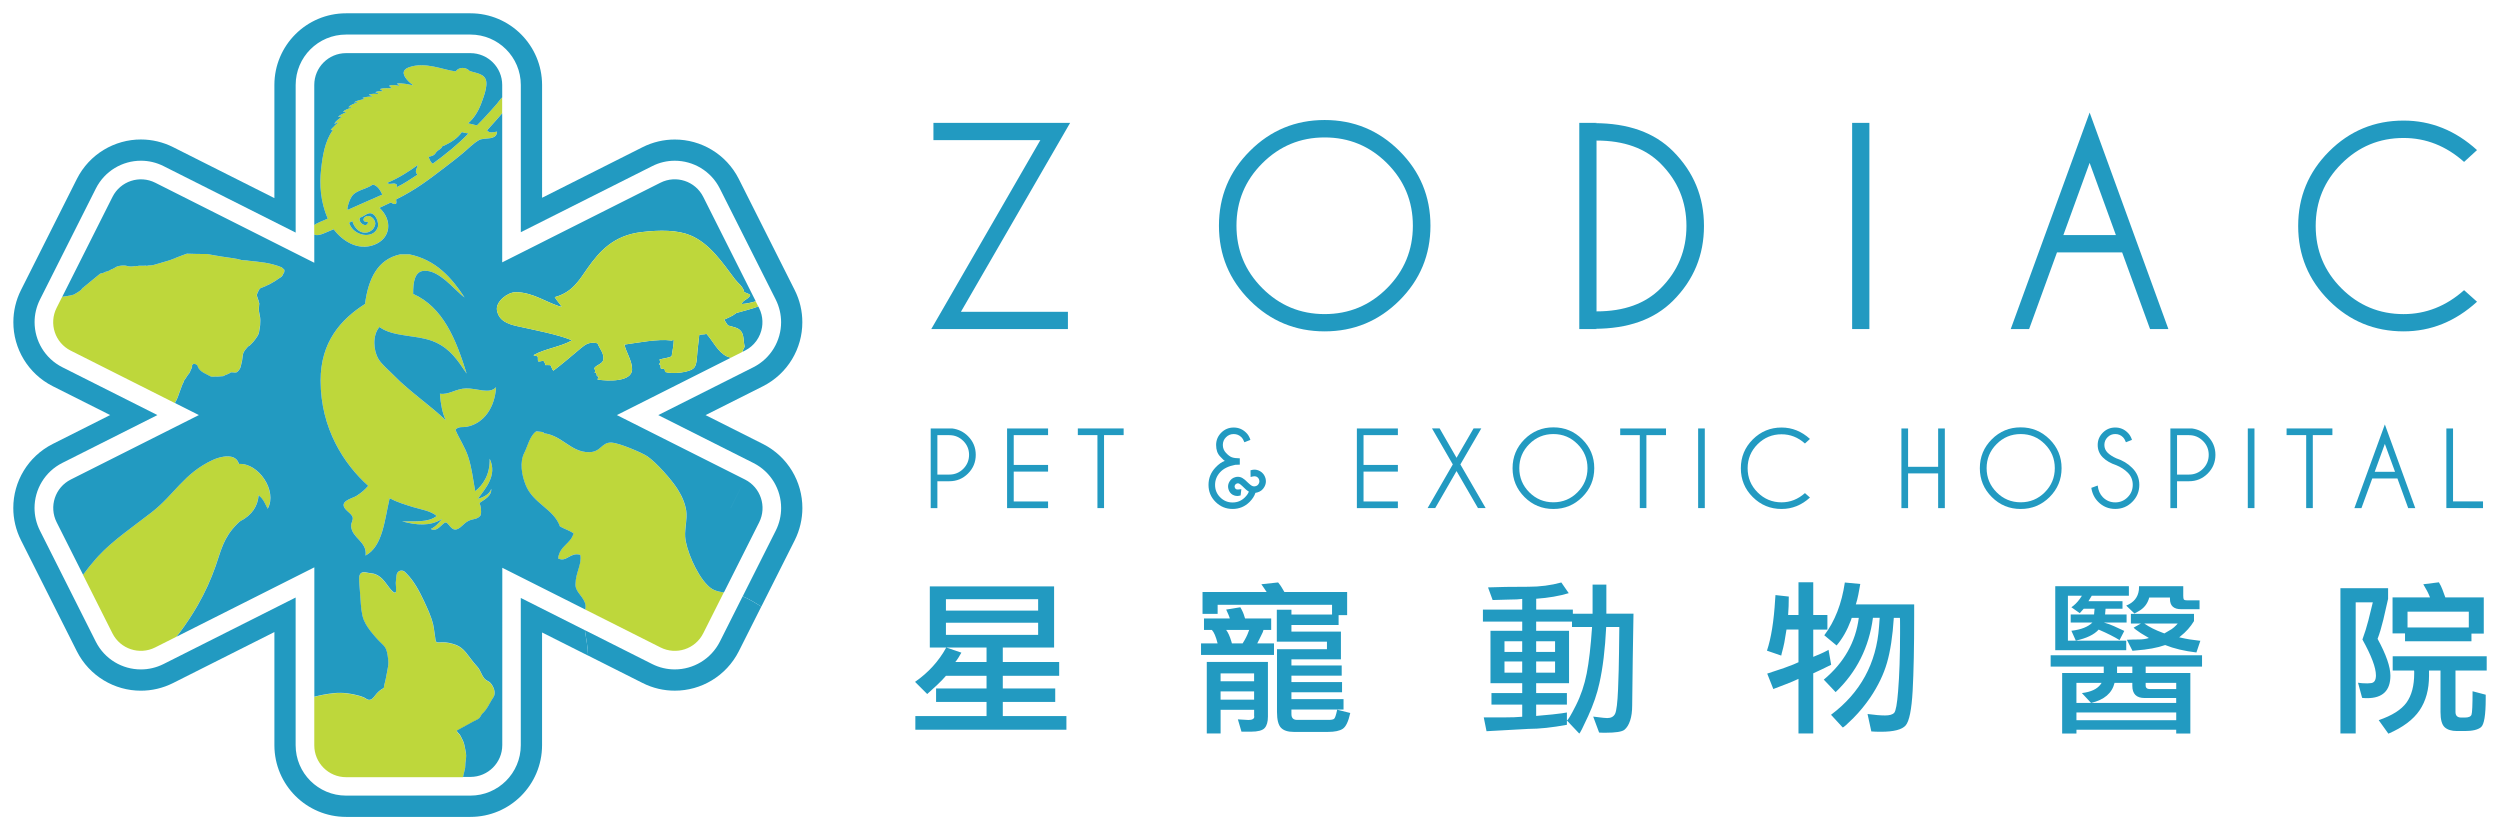 <?xml version="1.0" encoding="utf-8"?>
<!-- Generator: Adobe Illustrator 16.0.0, SVG Export Plug-In . SVG Version: 6.00 Build 0)  -->
<!DOCTYPE svg PUBLIC "-//W3C//DTD SVG 1.1//EN" "http://www.w3.org/Graphics/SVG/1.1/DTD/svg11.dtd">
<svg version="1.1" id="Layer_1" xmlns="http://www.w3.org/2000/svg" xmlns:xlink="http://www.w3.org/1999/xlink" x="0px" y="0px"
	 width="188px" height="63px" viewBox="0 0 188 63" enable-background="new 0 0 188 63" xml:space="preserve">
<g>
	<g>
		<g>
			<path fill="#229AC1" d="M78.233,10.54h-8.039v-1.3h10.279l-8.212,14.208h8.047v1.298H70.031L78.233,10.54z"/>
			<path fill="#229AC1" d="M105.238,11.353c1.554,1.551,2.332,3.425,2.332,5.62c0,2.195-0.778,4.069-2.332,5.621
				c-1.557,1.55-3.432,2.325-5.627,2.325c-2.194,0-4.068-0.775-5.618-2.325c-1.553-1.551-2.328-3.426-2.328-5.621
				c0-2.195,0.775-4.069,2.328-5.62c1.55-1.551,3.424-2.328,5.618-2.328C101.807,9.025,103.682,9.802,105.238,11.353z
				 M99.611,10.335c-1.825,0-3.387,0.647-4.684,1.943c-1.296,1.294-1.944,2.86-1.944,4.694s0.648,3.4,1.944,4.7
				c1.297,1.299,2.857,1.948,4.684,1.948c1.834,0,3.398-0.649,4.695-1.948c1.295-1.3,1.942-2.866,1.942-4.7s-0.647-3.4-1.942-4.694
				C103.01,10.982,101.445,10.335,99.611,10.335z"/>
			<path fill="#229AC1" d="M120.059,9.261h-0.162c2.541,0,4.517,0.705,5.922,2.117c1.547,1.554,2.32,3.425,2.32,5.614
				c0,2.196-0.773,4.066-2.32,5.615c-1.405,1.412-3.381,2.118-5.922,2.118h0.162v0.019h-1.297V9.24h1.297V9.261z M120.059,10.57
				v12.846c2.068,0,3.676-0.579,4.828-1.737c1.288-1.289,1.934-2.851,1.934-4.686c0-1.827-0.646-3.389-1.934-4.684
				C123.734,11.149,122.127,10.57,120.059,10.57z"/>
			<path fill="#229AC1" d="M140.578,9.24v15.505h-1.297V9.24H140.578z"/>
			<path fill="#229AC1" d="M159.584,18.978h-4.898l-2.097,5.768h-1.382l5.934-16.282l5.922,16.282h-1.379L159.584,18.978z
				 M159.115,17.678l-1.975-5.431l-1.975,5.431H159.115z"/>
			<path fill="#229AC1" d="M185.299,21.82l0.973,0.87c-1.631,1.486-3.473,2.229-5.523,2.229c-2.188,0-4.057-0.771-5.604-2.316
				s-2.322-3.414-2.322-5.61c0-2.189,0.775-4.056,2.322-5.604c1.549-1.549,3.416-2.322,5.604-2.322c2.052,0,3.895,0.74,5.523,2.219
				l-0.973,0.89c-1.35-1.201-2.867-1.8-4.552-1.8c-1.819,0-3.376,0.646-4.669,1.938s-1.938,2.852-1.938,4.679
				c0,1.834,0.645,3.398,1.938,4.691c1.293,1.292,2.85,1.937,4.669,1.937C182.432,23.621,183.95,23.021,185.299,21.82z"/>
		</g>
		<g>
			<path fill="#229AC1" d="M70.491,36.189v2.02h-0.502v-5.99h1.62c0.468,0.063,0.861,0.256,1.186,0.581
				c0.388,0.388,0.582,0.855,0.582,1.403c0,0.55-0.194,1.018-0.582,1.406c-0.388,0.388-0.855,0.58-1.403,0.58H70.491z
				 M70.491,32.725v2.963h0.901c0.408,0,0.757-0.145,1.048-0.434c0.288-0.291,0.434-0.643,0.434-1.051
				c0-0.409-0.146-0.756-0.434-1.045c-0.291-0.289-0.64-0.434-1.048-0.434H70.491z"/>
			<path fill="#229AC1" d="M78.815,32.219v0.501h-2.582v2.245h2.582v0.498h-2.582v2.245h2.582v0.502h-3.083v-5.99L78.815,32.219
				L78.815,32.219z"/>
			<path fill="#229AC1" d="M83.024,32.72v5.489h-0.497V32.72h-1.475v-0.501h3.446v0.501H83.024z"/>
			<path fill="#229AC1" d="M93.914,36.969l-0.025-0.016c-0.124-0.072-0.275-0.201-0.454-0.389c-0.11-0.101-0.186-0.16-0.228-0.186
				c-0.041-0.021-0.08-0.033-0.119-0.033c-0.024,0-0.047,0.006-0.067,0.01c-0.063,0.02-0.111,0.055-0.143,0.11
				c-0.024,0.042-0.036,0.08-0.036,0.117c0,0.022,0.003,0.045,0.011,0.067c0.017,0.063,0.048,0.107,0.101,0.136
				c0.03,0.021,0.079,0.026,0.146,0.026c0.039,0,0.122-0.008,0.249-0.024l-0.054,0.469c-0.104,0.027-0.191,0.043-0.26,0.043
				c-0.111,0-0.222-0.03-0.328-0.086c-0.166-0.094-0.274-0.235-0.328-0.432c-0.019-0.068-0.028-0.136-0.028-0.199
				c0-0.119,0.033-0.238,0.099-0.354c0.101-0.178,0.246-0.291,0.438-0.344c0.068-0.02,0.134-0.029,0.201-0.029
				c0.125,0,0.242,0.033,0.352,0.1c0.105,0.059,0.238,0.17,0.4,0.337c0.131,0.125,0.227,0.2,0.287,0.233
				c0.062,0.033,0.122,0.052,0.184,0.052c0.037,0,0.072-0.007,0.109-0.017c0.104-0.025,0.183-0.088,0.233-0.179
				c0.035-0.063,0.053-0.125,0.053-0.188c0-0.032-0.007-0.066-0.016-0.104c-0.027-0.099-0.086-0.177-0.178-0.233
				c-0.056-0.028-0.119-0.041-0.186-0.041c-0.053,0-0.147,0.019-0.281,0.055l-0.007-0.504c0.117-0.032,0.216-0.049,0.293-0.049
				c0.145,0,0.284,0.037,0.421,0.113c0.208,0.119,0.344,0.297,0.412,0.531c0.021,0.079,0.031,0.159,0.031,0.232
				c0,0.15-0.04,0.291-0.118,0.427c-0.117,0.211-0.295,0.348-0.529,0.412c-0.072,0.017-0.12,0.028-0.142,0.03
				c-0.071,0.234-0.217,0.461-0.435,0.681c-0.355,0.354-0.78,0.53-1.282,0.53c-0.498,0-0.923-0.176-1.278-0.528
				c-0.355-0.351-0.531-0.78-0.531-1.283c0-0.499,0.174-0.932,0.521-1.301c0.238-0.255,0.474-0.422,0.708-0.502
				c-0.049-0.019-0.171-0.132-0.363-0.341c-0.196-0.207-0.294-0.492-0.294-0.856c0-0.356,0.129-0.666,0.386-0.925
				c0.257-0.256,0.568-0.387,0.935-0.387c0.363,0,0.674,0.129,0.932,0.384c0.146,0.137,0.254,0.319,0.326,0.546l-0.452,0.178
				c-0.06-0.16-0.135-0.287-0.226-0.38c-0.16-0.159-0.353-0.237-0.58-0.237c-0.224,0-0.417,0.078-0.577,0.24
				c-0.161,0.158-0.239,0.352-0.239,0.581c0,0.228,0.077,0.425,0.235,0.593c0.158,0.17,0.304,0.28,0.438,0.33
				c0.136,0.053,0.336,0.079,0.603,0.081v0.476l-0.341,0.012c-0.506,0.096-0.886,0.281-1.139,0.557s-0.38,0.592-0.38,0.954
				c0,0.365,0.128,0.679,0.387,0.935c0.256,0.258,0.566,0.386,0.93,0.386c0.361,0,0.671-0.128,0.929-0.386
				C93.771,37.247,93.868,37.102,93.914,36.969z"/>
			<path fill="#229AC1" d="M105.121,32.219v0.501h-2.583v2.245h2.583v0.498h-2.583v2.245h2.583v0.502h-3.084v-5.99L105.121,32.219
				L105.121,32.219z"/>
			<path fill="#229AC1" d="M107.355,38.209l1.895-3.284l-1.563-2.707h0.574l1.271,2.209l1.28-2.209h0.58l-1.572,2.707l1.902,3.284
				h-0.578l-1.612-2.785l-1.604,2.785H107.355z"/>
			<path fill="#229AC1" d="M118.988,33.035c0.601,0.6,0.9,1.322,0.9,2.173c0,0.847-0.301,1.569-0.9,2.17
				c-0.6,0.599-1.324,0.897-2.174,0.897c-0.849,0-1.572-0.299-2.172-0.897c-0.599-0.601-0.897-1.323-0.897-2.17
				c0-0.851,0.3-1.573,0.897-2.173c0.6-0.598,1.323-0.898,2.172-0.898C117.664,32.136,118.389,32.438,118.988,33.035z
				 M116.814,32.641c-0.707,0-1.311,0.25-1.811,0.752c-0.5,0.5-0.752,1.104-0.752,1.814c0,0.707,0.252,1.313,0.752,1.814
				s1.104,0.752,1.811,0.752c0.709,0,1.313-0.25,1.813-0.752c0.501-0.502,0.753-1.108,0.753-1.814c0-0.71-0.252-1.314-0.753-1.814
				C118.127,32.891,117.523,32.641,116.814,32.641z"/>
			<path fill="#229AC1" d="M123.809,32.72v5.489h-0.496V32.72h-1.474v-0.501h3.445v0.501H123.809z"/>
			<path fill="#229AC1" d="M128.201,32.219v5.99H127.7v-5.99H128.201z"/>
			<path fill="#229AC1" d="M135.732,37.081l0.377,0.335c-0.629,0.574-1.342,0.859-2.135,0.859c-0.846,0-1.565-0.297-2.166-0.895
				c-0.598-0.596-0.896-1.318-0.896-2.168c0-0.846,0.298-1.566,0.896-2.166c0.601-0.597,1.32-0.896,2.166-0.896
				c0.793,0,1.506,0.287,2.135,0.858l-0.377,0.343c-0.521-0.463-1.104-0.693-1.758-0.693c-0.701,0-1.304,0.249-1.803,0.747
				c-0.5,0.5-0.749,1.103-0.749,1.808c0,0.71,0.249,1.314,0.749,1.813c0.499,0.5,1.102,0.75,1.803,0.75
				C134.627,37.775,135.211,37.543,135.732,37.081z"/>
			<path fill="#229AC1" d="M143.488,35.602v2.608h-0.502v-5.99h0.502v2.884h2.26V32.22h0.504v5.99h-0.504v-2.608H143.488z"/>
			<path fill="#229AC1" d="M154.131,33.035c0.6,0.6,0.9,1.322,0.9,2.173c0,0.847-0.303,1.569-0.9,2.17
				c-0.604,0.599-1.328,0.897-2.176,0.897c-0.85,0-1.573-0.299-2.171-0.897c-0.601-0.601-0.9-1.323-0.9-2.17
				c0-0.851,0.302-1.573,0.9-2.173c0.598-0.598,1.321-0.898,2.171-0.898C152.803,32.136,153.527,32.438,154.131,33.035z
				 M151.956,32.641c-0.706,0-1.31,0.25-1.81,0.752c-0.5,0.5-0.752,1.104-0.752,1.814c0,0.707,0.252,1.313,0.752,1.814
				s1.104,0.752,1.81,0.752c0.709,0,1.312-0.25,1.813-0.752c0.5-0.502,0.752-1.108,0.752-1.814c0-0.71-0.252-1.314-0.752-1.814
				C153.268,32.891,152.665,32.641,151.956,32.641z"/>
			<path fill="#229AC1" d="M159.145,34.984c-0.427-0.143-0.767-0.34-1.02-0.594c-0.252-0.255-0.378-0.563-0.378-0.929
				c0-0.356,0.127-0.666,0.385-0.925c0.259-0.256,0.567-0.387,0.935-0.387c0.361,0,0.675,0.129,0.931,0.384
				c0.146,0.137,0.255,0.319,0.327,0.546l-0.455,0.178c-0.059-0.16-0.135-0.287-0.225-0.38c-0.158-0.159-0.353-0.237-0.578-0.237
				c-0.227,0-0.42,0.078-0.578,0.24c-0.159,0.158-0.24,0.352-0.24,0.581c0,0.226,0.081,0.417,0.24,0.577
				c0.154,0.156,0.373,0.298,0.654,0.426c0.474,0.154,0.875,0.395,1.201,0.725c0.354,0.352,0.533,0.773,0.533,1.272
				c0,0.503-0.18,0.935-0.533,1.283c-0.353,0.354-0.779,0.528-1.277,0.528c-0.5,0-0.928-0.176-1.281-0.53
				c-0.281-0.285-0.455-0.634-0.518-1.056l0.479-0.174c0.04,0.365,0.171,0.658,0.389,0.881c0.261,0.258,0.568,0.387,0.931,0.387
				c0.361,0,0.675-0.129,0.931-0.387c0.258-0.256,0.385-0.567,0.385-0.934c0-0.361-0.127-0.67-0.385-0.925
				C159.768,35.307,159.482,35.122,159.145,34.984z"/>
			<path fill="#229AC1" d="M163.714,36.189v2.02h-0.502v-5.99h1.62c0.466,0.063,0.861,0.256,1.188,0.581
				c0.387,0.388,0.58,0.855,0.58,1.403c0,0.55-0.193,1.018-0.58,1.406c-0.388,0.388-0.857,0.58-1.403,0.58H163.714z M163.714,32.725
				v2.963h0.901c0.408,0,0.757-0.145,1.048-0.434c0.289-0.291,0.433-0.643,0.433-1.051c0-0.409-0.144-0.756-0.433-1.045
				c-0.291-0.289-0.64-0.434-1.048-0.434H163.714z"/>
			<path fill="#229AC1" d="M169.536,32.219v5.99h-0.502v-5.99H169.536z"/>
			<path fill="#229AC1" d="M173.923,32.72v5.489h-0.498V32.72h-1.474v-0.501h3.445v0.501H173.923z"/>
			<path fill="#229AC1" d="M180.288,35.982h-1.894l-0.812,2.228h-0.532l2.291-6.292l2.287,6.292h-0.531L180.288,35.982z
				 M180.107,35.479l-0.766-2.098l-0.762,2.098H180.107z"/>
			<path fill="#229AC1" d="M183.966,38.209v-5.99h0.503v5.488h2.254v0.502H183.966z"/>
		</g>
	</g>
	<g>
		<path fill="#229AC1" d="M69.922,48.693v-4.598h9.346v4.598H75.41v1.09h4.24v1.037h-4.24v0.951h3.943v1.015H75.41v1.063h4.784
			v1.025h-11.36V53.85h5.354v-1.063h-3.795v-1.015h3.795V50.82h-3.053c-0.182,0.216-0.395,0.437-0.643,0.669l-0.766,0.702
			l-0.915-0.914c1.006-0.7,1.789-1.561,2.348-2.584l1.136,0.386l-0.208,0.356c-0.116,0.183-0.198,0.297-0.248,0.348h2.349v-1.09
			H69.922z M78.068,45.061h-6.934v0.854h6.934V45.061z M71.134,47.743h6.934v-0.914h-6.934V47.743z"/>
		<path fill="#229AC1" d="M94.803,47.866l-0.259,0.52h1.261v0.866h-5.488v-0.866h1.248c-0.131-0.52-0.275-0.856-0.433-1.014H90.54
			v-0.864h1.94c-0.016-0.031-0.024-0.063-0.024-0.087c-0.024-0.083-0.05-0.147-0.075-0.196l-0.173-0.386l1.064-0.172
			c0.147,0.24,0.253,0.481,0.32,0.729c0.008,0.035,0.02,0.071,0.038,0.111h1.964v0.864h-0.58c-0.025,0.065-0.041,0.119-0.05,0.162
			C94.939,47.6,94.887,47.709,94.803,47.866z M100.663,46.26V47h-3.548v0.495h3.722v2.088h-3.722v0.458h3.781v0.768h-3.781v0.482
			h3.807v0.766h-3.807v0.519h3.919v0.78h-3.919v0.347c0,0.287,0.141,0.433,0.421,0.433h2.373c0.215,0,0.354-0.027,0.42-0.087
			c0.065-0.059,0.137-0.261,0.211-0.606c0-0.017,0.003-0.041,0.013-0.072l0.987,0.246c-0.14,0.635-0.326,1.031-0.563,1.188
			c-0.232,0.156-0.605,0.235-1.117,0.235h-2.41h-0.16c-0.438,0-0.758-0.104-0.958-0.31c-0.201-0.207-0.302-0.604-0.302-1.187v-4.724
			h3.757v-0.566h-3.771v-2.4h1.1v0.358h3.054V45.48h-8.604v0.682h-1.136v-1.645h4.82l-0.173-0.26l-0.223-0.322l1.26-0.136
			c0.117,0.14,0.207,0.269,0.273,0.382l0.197,0.336h4.721v1.742H100.663z M95.348,53.564v0.32c0,0.396-0.082,0.686-0.248,0.866
			c-0.164,0.181-0.507,0.272-1.024,0.272h-0.717l-0.271-0.926l0.79,0.047c0.297,0,0.446-0.086,0.446-0.261l-0.013-0.012
			c0-0.065,0-0.119,0-0.16v-0.334h-2.521v1.779H90.75v-5.376h4.598V53.564L95.348,53.564z M91.788,51.229h2.521v-0.592h-2.521
			V51.229z M91.788,52.614h2.521v-0.619h-2.521V52.614z M93.938,47.372h-1.73c0.141,0.185,0.268,0.463,0.383,0.842
			c0.008,0.041,0.024,0.099,0.049,0.172h0.804c0.207-0.327,0.35-0.612,0.432-0.852C93.893,47.491,93.914,47.438,93.938,47.372z"/>
		<path fill="#229AC1" d="M117.831,54.182v0.323c-1.104,0.204-2.072,0.308-2.903,0.308l-3.141,0.174l-0.208-1.038h1.521
			c0.568,0,1.024-0.017,1.371-0.05v-0.914h-2.313v-0.865h2.313v-0.741h-2.387v-3.942h2.387v-0.693h-2.955V45.84h2.955v-0.802
			c-0.216,0.032-0.543,0.05-0.99,0.05l-1.235,0.035l-0.347-0.951c0.776-0.033,1.785-0.048,3.029-0.048
			c0.873,0,1.702-0.106,2.484-0.322l0.556,0.804c-0.7,0.213-1.516,0.354-2.446,0.42v0.814h2.756v0.311h1.484v-2.19h1.036v2.188h2.04
			c-0.009,0.512-0.027,1.656-0.056,3.435c-0.028,1.782-0.042,2.937-0.042,3.463c0,0.453-0.053,0.834-0.156,1.142
			c-0.104,0.311-0.244,0.539-0.426,0.688s-0.66,0.224-1.434,0.224c-0.272,0-0.431-0.005-0.471-0.015l-0.445-1.199
			c0.09,0.011,0.166,0.019,0.225,0.027c0.428,0.057,0.703,0.084,0.826,0.084c0.289,0,0.486-0.104,0.594-0.32
			c0.107-0.215,0.182-0.829,0.225-1.848c0.04-1.019,0.065-1.933,0.072-2.744c0.009-0.813,0.018-1.457,0.023-1.935h-0.987
			c-0.083,1.673-0.252,3.076-0.509,4.216c-0.17,0.79-0.455,1.62-0.852,2.489c-0.396,0.867-0.619,1.304-0.667,1.304L117.831,54.182z
			 M114.469,49.027v-0.803h-1.332v0.803H114.469z M114.469,50.585v-0.841h-1.332v0.841H114.469z M117.831,54.17
			c0.073,0,0.299-0.373,0.674-1.118c0.376-0.745,0.647-1.549,0.815-2.409c0.17-0.861,0.305-2.026,0.404-3.492h-1.51v-0.409h-2.695
			v0.694h2.473v3.941h-2.473v0.741h2.312v0.866h-2.312v0.854l1.227-0.113c0.566-0.063,0.93-0.113,1.085-0.146V54.17z
			 M116.941,49.027v-0.803h-1.422v0.803H116.941z M116.941,50.585v-0.841h-1.422v0.841H116.941z"/>
		<path fill="#229AC1" d="M133.949,49.3l-1.074-0.37c0.313-0.932,0.52-2.213,0.616-3.844c0-0.092,0.01-0.202,0.024-0.336
			l1.002,0.111l-0.013,0.73l-0.038,0.655h0.78v-2.461h1.11v2.461h1.064v1.101h-1.064v2.049l0.531-0.222
			c0.166-0.071,0.334-0.155,0.508-0.245c0.025-0.019,0.063-0.037,0.111-0.063l0.197,1.125l-0.729,0.356l-0.619,0.287v4.521h-1.11
			v-4.104c-0.298,0.141-0.619,0.276-0.964,0.407l-0.928,0.356l-0.459-1.159l1.263-0.421c0.575-0.207,0.938-0.352,1.088-0.434v-2.459
			h-0.901l-0.162,0.977c-0.051,0.256-0.117,0.527-0.197,0.814C133.977,49.182,133.966,49.234,133.949,49.3z M142.415,46.458
			c-0.089,1.385-0.261,2.512-0.513,3.381c-0.25,0.869-0.666,1.731-1.242,2.591c-0.387,0.567-0.814,1.09-1.282,1.563
			c-0.474,0.473-0.739,0.711-0.808,0.711l-0.877-0.952c2.209-1.655,3.414-3.864,3.611-6.626c0.016-0.221,0.032-0.443,0.049-0.666
			h-0.508c-0.296,2.227-1.23,4.086-2.806,5.587l-0.89-0.938c1.523-1.276,2.399-2.827,2.632-4.647h-0.531l-0.062,0.187
			c-0.28,0.75-0.64,1.381-1.076,1.891l-0.926-0.766c0.797-1.056,1.313-2.377,1.545-3.969l1.162,0.11l-0.148,0.805
			c-0.051,0.255-0.11,0.498-0.186,0.729h4.387v0.878c0,2.325-0.038,4.196-0.115,5.618c-0.079,1.422-0.255,2.291-0.525,2.606
			c-0.271,0.316-0.893,0.478-1.854,0.478c-0.306,0-0.55-0.008-0.729-0.025l-0.285-1.311c0.543,0.074,0.983,0.11,1.321,0.11
			c0.339,0,0.566-0.067,0.688-0.204c0.117-0.136,0.216-0.673,0.289-1.611c0.1-1.221,0.148-2.674,0.148-4.363v-0.248v-0.197v-0.16
			c0-0.338-0.004-0.523-0.013-0.557h-0.457V46.458z"/>
		<path fill="#229AC1" d="M164.714,50.611v4.548h-1.063v-0.283h-7.502v0.283h-1.075v-4.548h3.128v-0.482h-3.993v-0.854h11.384v0.854
			h-4.238v0.482H164.714z M156.559,44.801h-1.052v3.375h4.386v0.717h-5.338v-4.809h5.537v0.717h-2.793l-0.248,0.408h2.561v0.568
			h-1.274l-0.036,0.432h1.618v0.607h-1.704c0.271,0.074,0.521,0.164,0.754,0.271l0.776,0.358l-0.356,0.69
			c-0.381-0.237-0.902-0.503-1.57-0.79c-0.338,0.379-0.91,0.654-1.719,0.828l-0.332-0.74c0.725-0.084,1.252-0.291,1.58-0.619h-1.632
			v-0.606h1.757l0.037-0.433h-0.816l-0.297,0.334l-0.629-0.444l0.147-0.11C156.154,45.366,156.367,45.114,156.559,44.801z
			 M163.652,52.49h-2.385c-0.609,0-0.916-0.307-0.916-0.916v-0.223h-1.336c-0.188,0.776-0.775,1.277-1.767,1.51l-0.69-0.742
			c0.683-0.083,1.151-0.303,1.407-0.655l0.074-0.11h-1.892v1.508h7.502V52.49H163.652z M156.148,54.157h7.504v-0.579h-7.504V54.157z
			 M160.352,50.611v-0.482h-1.149v0.482H160.352z M164.184,44.838c0,0.156,0.024,0.248,0.074,0.271
			c0.049,0.024,0.127,0.037,0.234,0.037h0.914v0.666h-1.385c-0.561,0-0.84-0.258-0.84-0.776v-0.101h-1.559
			c-0.123,0.472-0.402,0.82-0.84,1.051l-0.272,0.148l-0.618-0.593c0.569-0.231,0.885-0.623,0.953-1.176
			c0-0.064,0.004-0.16,0.012-0.283h3.324v0.755H164.184z M160.995,46.891h-0.753v-0.729h4.746v0.544
			c-0.258,0.428-0.598,0.812-1.026,1.149c-0.024,0.015-0.055,0.039-0.087,0.072c0.049,0.01,0.091,0.02,0.123,0.025
			c0.413,0.099,0.865,0.173,1.359,0.223c0.033,0,0.07,0.004,0.11,0.012l-0.297,0.879c-0.907-0.106-1.688-0.293-2.349-0.558
			c-0.584,0.206-1.321,0.343-2.213,0.407c-0.065,0-0.146,0.01-0.246,0.025l-0.42-0.828c0.298-0.016,0.59-0.023,0.883-0.023
			s0.551-0.038,0.773-0.111l-0.619-0.371c-0.295-0.197-0.474-0.334-0.531-0.407L160.995,46.891z M161.253,46.891
			c0.379,0.264,0.838,0.494,1.372,0.691c0.032,0.009,0.079,0.023,0.137,0.051l0.545-0.322c0.123-0.082,0.236-0.182,0.346-0.297
			c0.023-0.033,0.062-0.076,0.111-0.123H161.253z M163.652,51.352h-2.299v0.197c0,0.182,0.109,0.271,0.332,0.271h1.967V51.352z"/>
		<path fill="#229AC1" d="M179.584,45.037l-0.357,1.558c-0.142,0.585-0.285,1.066-0.434,1.445c0.643,1.179,0.965,2.101,0.965,2.771
			c0,1.127-0.588,1.691-1.756,1.691c-0.165,0-0.288-0.008-0.371-0.023l-0.308-1.138c0.18,0.033,0.415,0.05,0.702,0.05
			c0.051,0,0.107-0.005,0.175-0.013c0.063-0.008,0.11-0.012,0.134-0.012c0.225-0.042,0.336-0.236,0.336-0.582
			c0-0.577-0.339-1.476-1.016-2.693c0.175-0.471,0.32-0.948,0.447-1.434l0.334-1.361h-1.287v9.863H176V44.232h3.585L179.584,45.037
			L179.584,45.037z M183.527,50.425h-0.864V50.5c0,0.073,0,0.146,0,0.21c0,0.041,0,0.079,0,0.11c0,1.029-0.237,1.896-0.711,2.598
			c-0.476,0.699-1.255,1.284-2.345,1.755l-0.728-1.016c1.005-0.347,1.701-0.785,2.089-1.32c0.387-0.537,0.58-1.267,0.58-2.188v-0.16
			c0-0.018-0.005-0.036-0.012-0.063h-1.605V49.35H187v1.075h-2.348v3.116c0,0.277,0.145,0.419,0.432,0.419h0.273
			c0.279,0,0.444-0.071,0.5-0.216c0.053-0.145,0.08-0.732,0.08-1.762l0.989,0.26v0.072v0.225c0,1.234-0.118,1.95-0.354,2.145
			c-0.234,0.192-0.636,0.289-1.205,0.289h-0.443h-0.161c-0.41,0-0.722-0.097-0.928-0.289c-0.206-0.193-0.309-0.57-0.309-1.131
			V50.425L183.527,50.425z M185.852,48.225h-4.994v-0.592h-0.938v-2.709h2.817c-0.032-0.072-0.057-0.131-0.073-0.174
			c-0.058-0.139-0.115-0.258-0.173-0.357l-0.26-0.457l1.174-0.147c0.106,0.173,0.193,0.351,0.261,0.532l0.222,0.604h2.891v2.721
			h-0.926V48.225L185.852,48.225z M185.654,45.999h-4.608v1.188h4.608V45.999z"/>
	</g>
	<g>
		<path fill="#229AC1" d="M56.024,36.061L56.024,36.061L56.024,36.061z"/>
		<path fill="#229AC1" d="M39.163,44.965v11.076c0,2.094-1.696,3.788-3.79,3.789h-9.35c-2.094-0.001-3.791-1.695-3.791-3.789V44.934
			l-9.939,5.004c-0.542,0.271-1.127,0.404-1.7,0.402c-1.386,0.002-2.722-0.765-3.388-2.086l-4.202-8.352
			c-0.274-0.543-0.406-1.131-0.406-1.702c0-1.388,0.768-2.722,2.088-3.388l7.152-3.599l-7.148-3.597
			c-1.322-0.667-2.088-2.005-2.087-3.39c-0.001-0.575,0.133-1.16,0.405-1.702l4.202-8.348c0.667-1.324,2.004-2.092,3.391-2.09
			c0.574-0.001,1.159,0.132,1.7,0.405l9.934,4.999V6.39c0-2.096,1.696-3.791,3.791-3.791h9.35c2.094,0,3.79,1.695,3.79,3.791v11.071
			l9.871-4.963c0.544-0.281,1.136-0.411,1.705-0.411c1.387-0.001,2.724,0.767,3.389,2.089l4.206,8.353
			c0.271,0.542,0.403,1.127,0.403,1.699c0.002,1.385-0.765,2.722-2.087,3.39l-7.15,3.597l7.152,3.6l0,0
			c1.322,0.664,2.09,2,2.087,3.387c0.001,0.572-0.13,1.158-0.404,1.703l-2.487,4.941c0.518,0.209,0.949,0.495,1.403,0.769
			l2.513-4.991c0.385-0.771,0.574-1.609,0.573-2.42c0.003-1.969-1.087-3.867-2.965-4.816h0.001l-4.317-2.171l4.313-2.169
			c1.878-0.95,2.97-2.85,2.964-4.817c0.003-0.815-0.186-1.65-0.573-2.416l-4.204-8.355c-0.948-1.878-2.848-2.971-4.817-2.967
			c-0.809-0.001-1.652,0.186-2.432,0.582l-7.544,3.798V6.388C40.758,3.412,38.35,1.001,35.373,1h-9.35
			c-2.978,0.001-5.386,2.412-5.389,5.388v8.51l-7.617-3.833c-0.767-0.386-1.602-0.576-2.419-0.576
			c-1.967-0.003-3.872,1.088-4.818,2.97l-4.2,8.35c-0.386,0.765-0.576,1.602-0.575,2.419C1,26.194,2.092,28.096,3.971,29.044
			l4.312,2.168l-4.316,2.173C2.089,34.333,0.997,36.232,1,38.202c-0.002,0.812,0.189,1.649,0.576,2.42l4.203,8.353
			c0.947,1.875,2.849,2.969,4.814,2.965c0.816,0.002,1.65-0.188,2.415-0.572l7.627-3.838v8.514c0.003,2.979,2.412,5.385,5.389,5.387
			h9.35c2.977,0,5.385-2.408,5.389-5.387v-8.482l3.458,1.738c-0.013-0.648-0.147-1.293-0.241-1.91L39.163,44.965z"/>
		<polygon fill="#229AC1" points="54.949,38.202 54.949,38.202 54.677,38.739 		"/>
		<polygon fill="#229AC1" points="54.949,38.202 55.925,36.258 55.396,37.311 55.396,37.311 54.947,38.202 		"/>
		<polygon fill="#229AC1" points="55.925,36.258 56.024,36.061 55.396,37.311 55.396,37.311 		"/>
		<path fill="#BED73B" d="M37.765,7.322c-0.141,0.114-0.286,0.354-0.401,0.484c-0.332,0.375-0.669,0.753-0.998,1.104
			c-0.171,0.183-0.341,0.358-0.504,0.521c-0.218-0.062-0.442-0.106-0.665-0.16c0.427-0.351,0.75-0.869,0.973-1.447
			c0.06-0.156,0.131-0.341,0.196-0.536c0.127-0.377,0.238-0.794,0.206-1.117c-0.062-0.672-0.869-0.673-1.267-0.843
			c-0.238-0.271-0.773-0.332-1.043,0.042c-0.986-0.126-2.275-0.745-3.498-0.316c-0.249,0.087-0.365,0.206-0.4,0.341
			c-0.09,0.362,0.441,0.827,0.709,1.023c-0.389-0.079-0.771-0.173-1.2-0.145c-0.029,0.078,0.162,0.096,0.13,0.174
			c-0.235-0.033-0.459-0.094-0.736-0.008c0.048,0.103,0.13,0.115,0.186,0.196c-0.277-0.002-0.544-0.034-0.851,0.046
			c-0.03,0.106,0.187,0.088,0.158,0.184c-0.158-0.022-0.327-0.011-0.517,0.055c-0.016,0.072,0.229,0.044,0.207,0.139
			c-0.227-0.012-0.453-0.023-0.709,0.049c0.002,0.072,0.253,0.068,0.255,0.141c-0.239,0.024-0.468,0.019-0.729,0.106
			c0.023,0.083,0.103,0.009,0.132,0.079c-0.242,0.075-0.552,0.106-0.772,0.267c0.082,0.014,0.197-0.072,0.258-0.003
			c-0.208,0.074-0.58,0.202-0.677,0.366c0.076,0.013,0.169-0.026,0.24,0.006c-0.224,0.124-0.535,0.159-0.64,0.347
			c0.064,0.03,0.168-0.052,0.219,0.015c-0.233,0.109-0.468,0.216-0.61,0.356c0.082,0.025,0.206-0.067,0.277-0.012
			c-0.211,0.165-0.438,0.326-0.557,0.522c0.086,0.015,0.224-0.118,0.307-0.098c-0.158,0.124-0.285,0.259-0.415,0.393
			c-0.05,0.052-0.1,0.104-0.152,0.156c0.024,0.086,0.112-0.011,0.152,0.024c-0.597,0.855-0.769,1.911-0.887,2.987
			c-0.121,1.118-0.049,2.389,0.502,3.682c-0.323,0.152-0.758,0.29-1.013,0.483v0.708c0.33,0.182,0.918-0.193,1.397-0.366
			c0.021-0.008,0.042-0.016,0.063-0.022c0.665,0.884,1.82,1.624,3.027,1.172c1.297-0.483,1.407-1.876,0.415-2.788
			c0.283-0.132,0.567-0.266,0.851-0.399c0.117,0.057,0.225,0.144,0.379,0.104c0.087-0.085,0.017-0.228,0.026-0.341
			c1.488-0.721,2.574-1.578,3.73-2.458c0.427-0.327,0.857-0.66,1.256-0.991c0.435-0.36,0.818-0.771,1.248-1.011
			c0.092-0.051,0.213-0.075,0.341-0.091c0.436-0.054,0.989-0.005,1.012-0.544c-0.275,0.037-0.574,0.138-0.752-0.095
			c0.375-0.412,0.765-0.848,1.139-1.284V7.322H37.765z M28.402,17.109c-0.334,0.919-1.822,0.629-2.124-0.301l-0.028-0.059
			c0.085-0.038,0.168-0.078,0.252-0.116c0.2,0.731,0.913,1.155,1.503,0.639c0.111-0.099,0.231-0.345,0.212-0.501
			c-0.045-0.362-0.409-0.639-0.723-0.487c-0.124,0.06-0.197,0.19-0.142,0.303c0.074,0.146,0.169,0.035,0.322,0.132
			c-0.086,0.462-0.772,0.05-0.613-0.35c0.28-0.077,0.445-0.283,0.696-0.327C28.231,15.96,28.532,16.748,28.402,17.109z
			 M26.151,15.782c-0.052-0.071-0.016-0.192,0.006-0.287c0.06-0.256,0.202-0.676,0.432-0.886c0.361-0.325,0.963-0.399,1.452-0.729
			c0.305,0.063,0.526,0.353,0.708,0.753C27.882,15.015,27.021,15.388,26.151,15.782z M31.395,13.133
			c-0.503,0.326-0.978,0.663-1.581,0.954c0.034-0.052,0.034-0.116,0.033-0.181c-0.173-0.245-0.539,0.043-0.732-0.151
			c0.917-0.392,1.625-0.857,2.297-1.339C31.38,12.633,31.131,12.912,31.395,13.133z M32.541,12.311
			c-0.157-0.109-0.219-0.286-0.311-0.514c0.142-0.043,0.266-0.063,0.385-0.134c0.118-0.069,0.15-0.191,0.246-0.281
			c0.148-0.138,0.356-0.196,0.392-0.371c0.687-0.287,1.186-0.643,1.479-1.072c0.163,0.04,0.326,0.076,0.495,0.098
			C34.461,10.841,33.53,11.585,32.541,12.311z"/>
		<path fill="#BED73B" d="M35.091,32.095c1.3-0.25,2.117-1.438,2.213-2.977c-0.5,0.546-1.446,0.073-2.253,0.09
			c-0.761,0.015-1.305,0.506-1.97,0.399c0.054,0.768,0.183,1.456,0.443,2c-1.164-1.118-2.703-2.144-3.904-3.376
			c-0.418-0.429-0.903-0.804-1.167-1.244c-0.361-0.599-0.473-1.768,0.082-2.397c1.041,0.793,2.949,0.561,4.224,1.154
			c1.125,0.523,1.644,1.334,2.333,2.353c-0.803-2.591-1.775-4.997-4.023-5.995c-0.007-0.904,0.122-1.654,0.765-1.732
			c1.18-0.141,2.398,1.515,3.099,1.998c-0.989-1.514-2.162-2.825-4.145-3.241c-0.228,0-0.458,0-0.684,0
			c-1.684,0.362-2.403,1.789-2.655,3.731c-1.807,1.151-3.345,2.849-3.34,5.773c0.007,3.608,1.766,6.282,3.582,7.905
			c-0.253,0.282-0.485,0.501-0.885,0.754c-0.248,0.158-0.944,0.308-0.966,0.668c-0.024,0.394,0.638,0.627,0.684,0.978
			c0.027,0.211-0.133,0.4-0.121,0.621c0.053,0.926,1.229,1.166,1.086,2.221c1.286-0.685,1.425-2.631,1.811-4.31
			c0.519,0.281,1.146,0.476,1.77,0.667s1.303,0.273,1.77,0.667c-0.658,0.519-1.649,0.38-2.615,0.4
			c1.099,0.301,2.13,0.389,3.018-0.179c-0.243,0.295-0.485,0.592-0.846,0.756c0.514,0.283,0.887-0.504,1.128-0.489
			c0.181,0.01,0.381,0.521,0.682,0.533c0.384,0.014,0.636-0.482,1.047-0.666c0.342-0.154,0.651-0.091,0.883-0.4
			c0.091-0.315,0.019-0.692-0.08-0.932c0.356-0.259,0.928-0.517,0.884-1.066c-0.126,0.451-0.688,0.662-1.005,0.755
			c0.507-0.729,1.503-1.738,0.885-3.021c0.042,1.23-0.538,2.014-1.087,2.443c-0.164-0.932-0.267-1.795-0.523-2.576
			c-0.249-0.76-0.683-1.364-0.964-2.043C34.481,32.042,34.823,32.146,35.091,32.095z"/>
		<path fill="#229AC1" d="M50.744,51.938c1.969,0.006,3.864-1.09,4.813-2.961l1.693-3.363c-0.455-0.272-0.885-0.561-1.403-0.769
			l-1.715,3.411c-0.668,1.317-2.004,2.086-3.388,2.084c-0.572,0.002-1.159-0.131-1.701-0.404l-5.063-2.549
			c0.094,0.617,0.229,1.262,0.241,1.91l4.104,2.066C49.093,51.751,49.93,51.941,50.744,51.938z"/>
		<path fill="#BED73B" d="M53.678,44.357c-0.173-0.075-0.348-0.213-0.519-0.392c-0.83-0.858-1.579-2.681-1.642-3.614
			c-0.039-0.568,0.173-1.332,0.082-1.938c-0.08-0.538-0.301-1.082-0.657-1.641c-0.469-0.735-1.621-2.021-2.271-2.461
			c-0.418-0.285-2.152-1.006-2.68-1.03c-0.786-0.039-0.786,0.729-1.726,0.723c-1.365-0.008-1.996-1.271-3.411-1.43
			c0.004-0.027,0.007-0.052,0.011-0.077c-0.181-0.021-0.359-0.044-0.539-0.066c-0.486,0.313-0.669,1.166-0.896,1.604
			c-0.375,0.717-0.209,1.674,0.091,2.428c0.555,1.408,2.12,1.804,2.58,3.123c0.323,0.188,0.73,0.312,1.028,0.519
			c-0.235,0.824-1.041,0.92-1.167,1.883c0.623,0.335,0.905-0.49,1.67-0.264c0.134,0.717-0.351,1.327-0.36,2.18
			c0,0.037,0,0.076,0,0.115c0.022,0.543,0.662,0.881,0.754,1.496c0.012,0.092,0,0.202-0.02,0.321l5.664,2.851
			c1.181,0.596,2.619,0.121,3.213-1.062l1.547-3.074C54.161,44.514,53.902,44.461,53.678,44.357z"/>
		<path fill="#BED73B" d="M21.376,20.29c-0.029-0.072-0.145-0.098-0.18-0.18c-0.899-0.367-1.691-0.413-2.499-0.501
			c-0.199-0.046-0.376-0.021-0.554-0.058c-0.098-0.019-0.202-0.055-0.302-0.076c-0.369-0.075-0.75-0.107-1.128-0.174
			c-0.378-0.067-0.76-0.118-1.136-0.198c-0.503,0.007-1.014-0.011-1.524-0.026c-0.174,0.069-0.354,0.121-0.525,0.19
			c-0.026,0.021,0.023,0.019,0.011,0.035c-0.028,0.001-0.04-0.017-0.054-0.028c-0.099,0.073-0.226,0.092-0.334,0.141
			c-0.023,0.012-0.039,0.038-0.063,0.048c-0.006,0.002-0.017-0.014-0.023-0.01c-0.137,0.052-0.254,0.106-0.397,0.146
			c-0.34,0.098-0.722,0.217-1.042,0.307c-0.165,0.048-0.332,0.062-0.509,0.063c0.009,0.008,0.011,0.017,0.005,0.031
			c-0.02-0.011-0.041-0.021-0.062-0.031c-0.017,0.003-0.024,0.035-0.044,0.026c-0.024-0.017-0.044-0.019-0.064-0.023
			c-0.175,0.032-0.367-0.004-0.545,0.017c-0.065,0.006-0.13,0.053-0.202,0.013c-0.235,0.048-0.48,0.066-0.764-0.027
			c-0.235-0.023-0.455,0.005-0.659,0.073c-0.119,0.076-0.278,0.154-0.379,0.207c0.003-0.001-0.004-0.016-0.012-0.016
			c-0.14,0.095-0.286,0.18-0.451,0.199C7.814,20.52,7.672,20.55,7.527,20.58c-0.23,0.196-0.462,0.383-0.697,0.57
			c-0.179,0.146-0.36,0.293-0.541,0.445c0.012,0.01,0.028-0.001,0.024,0.012c-0.019,0.026-0.048,0.021-0.078,0.019
			c-0.03,0.068-0.106,0.091-0.118,0.153c-0.181,0.153-0.375,0.263-0.568,0.375c-0.178,0.057-0.348,0.085-0.537,0.116
			c-0.11,0.017-0.224,0.034-0.336,0.05l-0.421,0.836c-0.593,1.18-0.118,2.618,1.063,3.212l7.826,3.939
			c0.079-0.135,0.151-0.272,0.207-0.411c0.113-0.289,0.204-0.6,0.323-0.887c0.011-0.027,0.021-0.055,0.032-0.082
			c0.049-0.11,0.113-0.204,0.136-0.32c0.098-0.11,0.174-0.265,0.271-0.398c0.043-0.061,0.099-0.108,0.132-0.166
			c0.047-0.082,0.073-0.172,0.111-0.256c0.024-0.058,0.065-0.111,0.079-0.172c0.008-0.048-0.017-0.095,0.004-0.144
			c0.047-0.111,0.154-0.129,0.234-0.096c0.037,0.016,0.106,0.058,0.135,0.078c0.063,0.048,0.044,0.091,0.069,0.151
			c0.026,0.074,0.083,0.127,0.125,0.193c0.021,0.022,0.019-0.022,0.04,0c-0.035,0.042,0.037,0.011,0.003,0.049
			c0.149,0.133,0.324,0.233,0.502,0.315c0.12,0.055,0.251,0.146,0.361,0.173c0.042,0.01,0.092-0.008,0.138-0.008
			c0.25,0.002,0.51-0.006,0.729-0.036c0.188-0.12,0.407-0.14,0.583-0.287c0.17-0.007,0.315,0.059,0.443-0.009
			c0.087-0.046,0.251-0.258,0.281-0.382c0.033-0.139,0.074-0.303,0.104-0.434c0.042-0.182,0.045-0.385,0.08-0.543
			c0.057-0.24,0.256-0.427,0.384-0.584c0.09-0.017,0.163-0.11,0.243-0.188c0.125-0.125,0.199-0.207,0.312-0.367
			c0.099-0.136,0.203-0.28,0.254-0.445c0.024-0.074,0.021-0.153,0.039-0.225c0.063-0.278,0.067-0.502,0.07-0.751
			c0.001-0.234-0.063-0.438-0.101-0.665c-0.023-0.133,0.007-0.318,0.012-0.461c0-0.049,0.021-0.097,0.011-0.141
			c-0.016-0.07-0.08-0.15-0.05-0.228c-0.057-0.044-0.035-0.113-0.083-0.159c0.016-0.023-0.014-0.031,0.007-0.055
			c-0.072-0.106-0.068-0.191-0.013-0.319c0.046-0.105,0.146-0.341,0.228-0.37c0.449-0.166,0.987-0.431,1.428-0.763
			c0.057-0.044,0.134-0.07,0.184-0.132c0.083-0.103,0.103-0.222,0.184-0.324C21.356,20.396,21.401,20.349,21.376,20.29z"/>
		<path fill="#BED73B" d="M36.84,51.331c-0.086-0.08-0.182-0.112-0.268-0.166c-0.085-0.056-0.149-0.126-0.206-0.207
			c-0.128-0.181-0.21-0.414-0.335-0.62c-0.106-0.177-0.266-0.327-0.404-0.493c-0.416-0.502-0.725-1.108-1.341-1.337
			c-0.292-0.107-0.668-0.21-1.052-0.199c-0.15,0.002-0.327,0.041-0.405-0.011c-0.093-0.062-0.087-0.269-0.119-0.44
			c-0.061-0.326-0.069-0.572-0.139-0.875c-0.157-0.651-0.435-1.226-0.69-1.775c-0.342-0.736-0.773-1.535-1.313-2.064
			c-0.092-0.088-0.155-0.174-0.26-0.207c-0.244-0.072-0.414,0.078-0.471,0.229c-0.031,0.087-0.037,0.221-0.045,0.332
			c-0.009,0.114-0.032,0.229-0.035,0.351c-0.003,0.172,0.089,0.684-0.037,0.727c-0.087,0.031-0.236-0.125-0.298-0.193
			c-0.093-0.1-0.167-0.201-0.231-0.287c-0.31-0.418-0.558-0.779-1.072-0.939c-0.126-0.04-0.262-0.045-0.41-0.065
			c-0.141-0.021-0.296-0.078-0.429-0.047c-0.284,0.069-0.294,0.368-0.274,0.683c0.03,0.433,0.065,0.87,0.095,1.295
			c0.041,0.592,0.076,1.188,0.261,1.633c0.174,0.41,0.449,0.769,0.719,1.088c0.13,0.154,0.277,0.316,0.422,0.47
			c0.15,0.163,0.329,0.298,0.44,0.462c0.105,0.156,0.163,0.37,0.201,0.605c0.037,0.229,0.073,0.513,0.051,0.738
			c-0.014,0.146-0.058,0.285-0.075,0.432c-0.018,0.147-0.063,0.289-0.083,0.433c-0.045,0.308-0.137,0.543-0.181,0.856
			c-0.192,0.104-0.38,0.248-0.54,0.426c-0.126,0.145-0.282,0.414-0.476,0.461c-0.205,0.05-0.323-0.1-0.469-0.168
			c-0.12-0.059-0.287-0.104-0.398-0.137c-0.541-0.154-1.158-0.256-1.87-0.19c-0.024,0.004-0.048,0.008-0.073,0.011
			c-0.338,0.035-0.65,0.09-0.962,0.157c-0.146,0.031-0.293,0.065-0.435,0.104v3.646c0,1.32,1.071,2.394,2.392,2.394h8.79
			c0.033-0.108,0.061-0.224,0.081-0.345c0.017-0.108,0.057-0.215,0.076-0.323c0.02-0.123,0.006-0.252,0.022-0.379
			c0.015-0.123,0.035-0.236,0.046-0.354c0.013-0.122,0.018-0.247-0.003-0.395c-0.015-0.125-0.052-0.25-0.074-0.379
			c-0.042-0.276-0.11-0.486-0.218-0.684c-0.054-0.098-0.096-0.209-0.153-0.293c-0.086-0.129-0.209-0.186-0.253-0.334
			c0.389-0.219,0.848-0.46,1.255-0.688c0.144-0.08,0.315-0.141,0.422-0.232c0.095-0.085,0.143-0.219,0.21-0.318
			c0.05-0.041,0.097-0.086,0.141-0.134c0.242-0.256,0.41-0.597,0.589-0.911c0.073-0.127,0.183-0.255,0.215-0.376
			C37.267,51.938,37.029,51.506,36.84,51.331z"/>
		<path fill="#BED73B" d="M17.961,34.891c-0.234-0.854-1.395-0.565-1.978-0.296c-2.166,1.009-2.854,2.579-4.594,3.938
			c-1.321,1.028-2.924,2.116-4.003,3.288c-0.063,0.068-0.123,0.139-0.184,0.205c-0.346,0.394-0.667,0.791-0.961,1.199l2.213,4.4
			c0.595,1.182,2.033,1.656,3.211,1.063l1.593-0.801c0.086-0.104,0.167-0.203,0.228-0.285c0.53-0.709,0.984-1.399,1.379-2.09
			c0.551-0.963,0.985-1.925,1.338-2.927c0.423-1.194,0.575-2.128,1.619-3.176c0.116-0.114,0.107-0.097,0.204-0.193
			c0.944-0.479,1.352-1.175,1.415-1.965c0.375,0.257,0.53,0.743,0.683,1.007C20.88,36.917,19.415,34.788,17.961,34.891z"/>
		<path fill="none" d="M35.051,29.208c-0.761,0.015-1.305,0.506-1.97,0.399c0.054,0.768,0.183,1.456,0.443,2
			c-1.164-1.118-2.703-2.144-3.904-3.376c-0.418-0.429-0.903-0.804-1.167-1.244c-0.361-0.599-0.473-1.768,0.082-2.397
			c1.041,0.793,2.949,0.561,4.224,1.154c1.125,0.523,1.644,1.334,2.333,2.353c-0.803-2.591-1.775-4.997-4.023-5.995
			c-0.007-0.904,0.122-1.654,0.765-1.732c1.18-0.141,2.398,1.515,3.099,1.998c-0.989-1.514-2.162-2.825-4.145-3.241h-0.684
			c-1.684,0.362-2.403,1.789-2.655,3.731c-1.807,1.151-3.345,2.849-3.34,5.773c0.007,3.608,1.766,6.282,3.582,7.905
			c-0.253,0.282-0.485,0.501-0.885,0.754c-0.248,0.158-0.944,0.308-0.966,0.668c-0.024,0.394,0.638,0.627,0.684,0.978
			c0.027,0.211-0.133,0.4-0.121,0.621c0.053,0.926,1.229,1.166,1.086,2.221c1.286-0.685,1.425-2.631,1.811-4.31
			c0.519,0.281,1.146,0.476,1.77,0.667s1.303,0.273,1.77,0.667c-0.658,0.519-1.649,0.38-2.615,0.4
			c1.099,0.301,2.13,0.389,3.018-0.179c-0.243,0.295-0.485,0.592-0.846,0.756c0.514,0.283,0.887-0.504,1.128-0.489
			c0.181,0.01,0.381,0.521,0.682,0.533c0.384,0.014,0.636-0.482,1.047-0.666c0.342-0.154,0.651-0.091,0.883-0.4
			c0.091-0.315,0.019-0.692-0.08-0.932c0.356-0.259,0.928-0.517,0.884-1.066c-0.126,0.451-0.688,0.662-1.005,0.755
			c0.507-0.729,1.503-1.738,0.885-3.021c0.042,1.23-0.538,2.014-1.087,2.443c-0.164-0.932-0.267-1.795-0.523-2.576
			c-0.249-0.76-0.683-1.364-0.964-2.043c0.234-0.274,0.576-0.17,0.843-0.221c1.3-0.25,2.117-1.438,2.213-2.978
			C36.804,29.664,35.858,29.191,35.051,29.208z"/>
		<polygon fill="#229AC1" points="54.947,38.202 54.949,38.202 55.925,36.258 56.024,36.061 55.396,37.311 		"/>
		<path fill="#229AC1" d="M26.502,16.633c-0.083,0.038-0.167,0.078-0.252,0.116c0.011,0.021,0.019,0.04,0.028,0.059
			c0.301,0.93,1.79,1.22,2.124,0.301c0.13-0.361-0.171-1.149-0.643-1.067c-0.251,0.043-0.417,0.25-0.696,0.327
			c-0.159,0.4,0.527,0.812,0.613,0.35c-0.153-0.097-0.248,0.015-0.322-0.132c-0.056-0.112,0.018-0.243,0.142-0.303
			c0.314-0.152,0.678,0.125,0.723,0.487c0.019,0.156-0.102,0.403-0.212,0.501C27.415,17.788,26.702,17.364,26.502,16.633z
			 M29.115,13.755c0.193,0.194,0.559-0.094,0.732,0.151c0.001,0.065,0.001,0.129-0.033,0.181c0.603-0.291,1.077-0.628,1.581-0.954
			c-0.263-0.221-0.014-0.5,0.018-0.718C30.741,12.897,30.032,13.363,29.115,13.755z M28.042,13.88
			c-0.488,0.33-1.091,0.404-1.452,0.729c-0.23,0.21-0.372,0.63-0.432,0.886c-0.022,0.095-0.059,0.216-0.006,0.287
			c0.87-0.394,1.731-0.768,2.598-1.149C28.567,14.233,28.346,13.943,28.042,13.88z M33.252,11.011
			c-0.035,0.175-0.243,0.233-0.392,0.371c-0.096,0.09-0.128,0.211-0.246,0.281c-0.119,0.072-0.243,0.091-0.385,0.134
			c0.091,0.229,0.153,0.405,0.311,0.514c0.989-0.726,1.92-1.47,2.685-2.274c-0.169-0.022-0.332-0.059-0.495-0.098
			C34.438,10.368,33.939,10.724,33.252,11.011z M56.024,36.061l-0.099,0.197l-0.976,1.943h-0.002l0.449-0.893L56.024,36.061
			l-9.634-4.847l8.569-4.313c-0.104-0.038-0.211-0.056-0.307-0.104c-0.685-0.342-1.022-1.138-1.523-1.693
			c-0.144,0.062-0.403,0.023-0.544,0.086c-0.042,0.401-0.092,0.809-0.136,1.225c-0.043,0.396-0.024,0.88-0.208,1.183
			c-0.271,0.443-1.747,0.539-2.218,0.374c-0.029-0.063-0.017-0.177-0.062-0.225c-0.071-0.024-0.182-0.001-0.254-0.026
			c-0.08-0.12,0.059-0.346-0.162-0.309c0.102-0.128,0.148-0.192,0.042-0.37c0.289-0.099,0.675-0.115,0.92-0.252
			c0.058-0.39,0.162-0.854,0.16-1.226c-0.115-0.009-0.117,0.078-0.203,0.038c-1.01-0.125-2.41,0.157-3.506,0.311
			c0.121,0.57,0.579,1.222,0.576,1.858c-0.005,0.965-1.844,0.898-2.599,0.77c0.008-0.1,0.096-0.131,0.096-0.237
			c-0.301,0.048-0.025-0.302-0.318-0.273c0.097-0.181,0.035-0.15-0.025-0.342c0.173-0.268,0.631-0.314,0.684-0.647
			c0.076-0.471-0.307-0.85-0.437-1.227c-0.599-0.13-0.882,0.061-1.255,0.369c-0.72,0.6-1.433,1.222-2.069,1.692
			c-0.101-0.107-0.136-0.291-0.215-0.419c-0.133,0.014-0.221-0.023-0.367,0.004c-0.056-0.116-0.07-0.282-0.184-0.329
			c-0.125,0.014-0.22,0.053-0.364,0.05c-0.069-0.121,0-0.275-0.052-0.385c-0.095-0.039-0.231-0.028-0.306-0.092
			c0.841-0.479,2.063-0.627,2.896-1.112c-1.084-0.45-2.806-0.77-4.113-1.063c-0.747-0.168-1.388-0.414-1.533-1.19
			c-0.12-0.648,0.798-1.367,1.408-1.367c1.348,0.002,2.382,0.842,3.475,1.112c-0.168-0.258-0.377-0.471-0.537-0.739
			c1.34-0.37,1.833-1.274,2.468-2.179c0.913-1.295,1.975-2.462,4.034-2.71c1.405-0.17,2.734-0.165,3.707,0.246
			c1.455,0.614,2.402,2.055,3.343,3.298c0.249,0.328,0.619,0.549,0.691,0.956c0.142,0.092,0.344,0.111,0.454,0.24
			c-0.106,0.299-0.595,0.384-0.637,0.667c0.377-0.025,0.723-0.108,1.053-0.207l-3.95-7.854c-0.595-1.18-2.035-1.656-3.215-1.063
			l-8.432,4.243l-0.758,0.384l-2.711,1.363V8.52c-0.375,0.436-0.764,0.872-1.139,1.284c0.179,0.233,0.478,0.132,0.752,0.095
			c-0.023,0.54-0.576,0.491-1.012,0.544c-0.128,0.017-0.249,0.04-0.341,0.091c-0.43,0.24-0.813,0.65-1.248,1.011
			c-0.399,0.332-0.83,0.664-1.256,0.991c-1.157,0.881-2.242,1.738-3.73,2.458c-0.009,0.113,0.061,0.256-0.026,0.341
			c-0.154,0.041-0.262-0.047-0.379-0.104c-0.284,0.133-0.568,0.267-0.851,0.399c0.992,0.911,0.882,2.305-0.415,2.788
			c-1.208,0.452-2.363-0.288-3.027-1.172c-0.02,0.006-0.041,0.014-0.063,0.022c-0.479,0.173-1.067,0.547-1.397,0.366v2.126
			l-11.959-6.019c-1.181-0.594-2.62-0.118-3.214,1.063L4.68,22.319c0.113-0.016,0.227-0.033,0.336-0.05
			c0.189-0.03,0.359-0.059,0.537-0.116c0.194-0.112,0.388-0.221,0.568-0.375c0.011-0.063,0.088-0.085,0.118-0.153
			c0.029,0.002,0.059,0.007,0.078-0.019c0.003-0.013-0.013-0.002-0.024-0.012c0.181-0.152,0.361-0.299,0.541-0.445
			c0.234-0.187,0.467-0.374,0.697-0.57c0.145-0.03,0.287-0.06,0.413-0.142c0.165-0.019,0.312-0.104,0.451-0.199
			c0.007,0,0.015,0.014,0.012,0.016c0.101-0.052,0.26-0.131,0.379-0.207c0.204-0.067,0.423-0.096,0.659-0.073
			c0.284,0.094,0.528,0.075,0.764,0.027c0.071,0.04,0.137-0.006,0.202-0.013c0.178-0.021,0.37,0.015,0.545-0.017
			c0.02,0.005,0.04,0.007,0.064,0.023c0.021,0.009,0.028-0.022,0.044-0.026c0.021,0.01,0.042,0.021,0.062,0.031
			c0.006-0.014,0.004-0.023-0.005-0.031c0.178-0.002,0.344-0.015,0.509-0.063c0.321-0.09,0.702-0.209,1.042-0.307
			c0.143-0.04,0.26-0.094,0.397-0.146c0.006-0.004,0.017,0.012,0.023,0.01c0.024-0.01,0.04-0.036,0.063-0.048
			c0.108-0.049,0.235-0.068,0.334-0.141c0.014,0.012,0.026,0.03,0.054,0.028c0.012-0.017-0.037-0.014-0.011-0.035
			c0.171-0.07,0.351-0.121,0.525-0.19c0.51,0.015,1.021,0.033,1.524,0.026c0.376,0.08,0.758,0.131,1.136,0.198
			c0.377,0.066,0.759,0.099,1.128,0.174c0.1,0.021,0.204,0.057,0.302,0.076c0.178,0.037,0.355,0.012,0.554,0.058
			c0.808,0.088,1.6,0.134,2.499,0.501c0.035,0.082,0.151,0.107,0.18,0.18c0.025,0.059-0.02,0.106,0.004,0.167
			c-0.081,0.102-0.101,0.221-0.184,0.324c-0.05,0.063-0.126,0.088-0.184,0.132c-0.441,0.332-0.979,0.597-1.428,0.763
			c-0.083,0.029-0.182,0.265-0.228,0.37c-0.055,0.127-0.059,0.212,0.013,0.319c-0.021,0.024,0.008,0.032-0.007,0.055
			c0.048,0.046,0.026,0.115,0.083,0.159c-0.03,0.078,0.034,0.158,0.05,0.228c0.01,0.044-0.011,0.092-0.011,0.141
			c-0.005,0.143-0.035,0.328-0.012,0.461c0.037,0.228,0.102,0.431,0.101,0.665c-0.003,0.249-0.007,0.473-0.07,0.751
			c-0.018,0.072-0.015,0.151-0.039,0.225c-0.052,0.165-0.156,0.309-0.254,0.445c-0.113,0.16-0.188,0.242-0.312,0.367
			c-0.08,0.078-0.153,0.171-0.243,0.188c-0.128,0.157-0.328,0.344-0.384,0.584c-0.035,0.158-0.038,0.361-0.08,0.543
			c-0.03,0.131-0.071,0.295-0.104,0.434c-0.03,0.124-0.194,0.335-0.281,0.382c-0.128,0.067-0.273,0.001-0.443,0.009
			c-0.177,0.146-0.396,0.167-0.583,0.287c-0.22,0.03-0.479,0.039-0.729,0.036c-0.046,0-0.096,0.018-0.138,0.008
			c-0.11-0.026-0.241-0.118-0.361-0.173c-0.179-0.082-0.353-0.183-0.502-0.315c0.034-0.038-0.038-0.007-0.003-0.049
			c-0.021-0.022-0.019,0.022-0.04,0c-0.042-0.066-0.099-0.119-0.125-0.193c-0.025-0.06-0.006-0.103-0.069-0.151
			c-0.028-0.021-0.098-0.062-0.135-0.078c-0.081-0.033-0.188-0.015-0.234,0.096c-0.021,0.049,0.004,0.096-0.004,0.144
			c-0.013,0.062-0.055,0.114-0.079,0.172c-0.039,0.084-0.064,0.175-0.111,0.256c-0.033,0.058-0.088,0.105-0.132,0.166
			c-0.097,0.133-0.172,0.288-0.271,0.398c-0.022,0.116-0.087,0.21-0.136,0.32c-0.01,0.026-0.021,0.054-0.032,0.082
			c-0.119,0.288-0.21,0.599-0.323,0.887c-0.055,0.139-0.127,0.276-0.207,0.411l1.804,0.908l-9.635,4.848
			c-1.18,0.596-1.656,2.032-1.062,3.213l1.989,3.951c0.294-0.408,0.615-0.808,0.961-1.199c0.062-0.067,0.121-0.137,0.184-0.205
			c1.079-1.172,2.682-2.26,4.003-3.289c1.739-1.357,2.428-2.93,4.594-3.938c0.583-0.271,1.744-0.56,1.978,0.297
			c1.454-0.104,2.919,2.024,2.163,3.366c-0.153-0.264-0.308-0.75-0.683-1.007c-0.063,0.79-0.471,1.484-1.415,1.965
			c-0.097,0.098-0.087,0.079-0.204,0.193c-1.044,1.048-1.196,1.98-1.619,3.176c-0.353,1.002-0.787,1.964-1.338,2.927
			c-0.395,0.689-0.849,1.382-1.379,2.091c-0.061,0.082-0.141,0.181-0.228,0.284l10.373-5.222v9.729
			c0.142-0.039,0.289-0.072,0.435-0.104c0.312-0.066,0.624-0.122,0.962-0.158c0.024-0.002,0.048-0.006,0.073-0.01
			c0.711-0.064,1.329,0.036,1.87,0.189c0.111,0.033,0.278,0.078,0.398,0.138c0.146,0.067,0.264,0.218,0.469,0.168
			c0.193-0.048,0.35-0.317,0.476-0.461c0.16-0.179,0.348-0.322,0.54-0.427c0.044-0.313,0.135-0.549,0.181-0.855
			c0.02-0.145,0.065-0.284,0.083-0.434c0.017-0.146,0.061-0.285,0.075-0.432c0.022-0.226-0.014-0.508-0.051-0.738
			c-0.038-0.234-0.096-0.449-0.201-0.604c-0.111-0.164-0.29-0.299-0.44-0.462c-0.145-0.153-0.292-0.314-0.422-0.471
			c-0.27-0.318-0.545-0.676-0.719-1.088c-0.185-0.444-0.22-1.041-0.261-1.633c-0.03-0.424-0.064-0.861-0.095-1.295
			c-0.02-0.313-0.009-0.611,0.274-0.682c0.133-0.031,0.288,0.025,0.429,0.047c0.148,0.021,0.284,0.025,0.41,0.064
			c0.514,0.162,0.762,0.522,1.072,0.94c0.063,0.086,0.138,0.188,0.231,0.287c0.063,0.067,0.211,0.226,0.298,0.192
			c0.125-0.043,0.033-0.555,0.037-0.727c0.002-0.121,0.025-0.234,0.035-0.35c0.008-0.111,0.014-0.245,0.045-0.332
			c0.057-0.15,0.227-0.303,0.471-0.229c0.105,0.032,0.168,0.117,0.26,0.205c0.54,0.53,0.971,1.329,1.313,2.065
			c0.256,0.551,0.533,1.124,0.69,1.774c0.07,0.303,0.079,0.549,0.139,0.875c0.032,0.174,0.026,0.381,0.119,0.441
			c0.078,0.051,0.255,0.014,0.405,0.011c0.383-0.011,0.76,0.091,1.052,0.199c0.616,0.228,0.925,0.835,1.341,1.337
			c0.139,0.166,0.298,0.316,0.404,0.493c0.125,0.206,0.207,0.44,0.335,0.62c0.057,0.081,0.121,0.152,0.206,0.207
			c0.086,0.054,0.181,0.086,0.268,0.166c0.189,0.176,0.427,0.605,0.331,0.962c-0.032,0.121-0.142,0.249-0.215,0.376
			c-0.18,0.314-0.347,0.654-0.589,0.911c-0.044,0.048-0.091,0.093-0.141,0.134c-0.068,0.1-0.115,0.232-0.21,0.318
			c-0.107,0.093-0.278,0.151-0.422,0.231c-0.407,0.228-0.867,0.47-1.255,0.688c0.043,0.147,0.167,0.205,0.253,0.334
			c0.057,0.084,0.1,0.195,0.153,0.293c0.108,0.195,0.176,0.406,0.218,0.684c0.022,0.129,0.059,0.254,0.074,0.379
			c0.021,0.146,0.016,0.271,0.003,0.395c-0.011,0.115-0.031,0.229-0.046,0.354c-0.016,0.126-0.002,0.256-0.022,0.378
			c-0.019,0.109-0.059,0.216-0.076,0.324c-0.021,0.121-0.048,0.235-0.081,0.345h0.56c1.322,0,2.392-1.072,2.392-2.394V42.697
			l6.241,3.14c0.02-0.119,0.032-0.229,0.02-0.321c-0.092-0.615-0.731-0.953-0.754-1.496c0-0.039,0-0.078,0-0.115
			c0.009-0.853,0.494-1.463,0.36-2.18c-0.765-0.228-1.048,0.599-1.67,0.264c0.127-0.963,0.933-1.059,1.167-1.883
			c-0.297-0.207-0.705-0.33-1.028-0.519c-0.46-1.319-2.024-1.715-2.58-3.123c-0.3-0.754-0.465-1.711-0.091-2.428
			c0.228-0.438,0.411-1.291,0.896-1.604c0.18,0.022,0.358,0.045,0.539,0.066c-0.004,0.025-0.007,0.05-0.011,0.077
			c1.415,0.159,2.045,1.422,3.411,1.43c0.94,0.006,0.94-0.762,1.726-0.723c0.528,0.024,2.262,0.745,2.68,1.03
			c0.65,0.439,1.802,1.726,2.271,2.461c0.355,0.559,0.577,1.103,0.657,1.641c0.091,0.605-0.121,1.369-0.082,1.938
			c0.063,0.935,0.812,2.756,1.642,3.614c0.17,0.179,0.346,0.315,0.519,0.392c0.224,0.104,0.482,0.156,0.752,0.193l2.655-5.277
			C57.679,38.094,57.203,36.657,56.024,36.061z M35.091,32.095c-0.268,0.052-0.609-0.053-0.843,0.222
			c0.282,0.679,0.715,1.283,0.964,2.043c0.256,0.781,0.359,1.646,0.523,2.576c0.549-0.431,1.128-1.213,1.087-2.443
			c0.618,1.283-0.378,2.292-0.885,3.021c0.317-0.093,0.879-0.304,1.005-0.755c0.044,0.552-0.528,0.81-0.884,1.066
			c0.099,0.237,0.17,0.614,0.08,0.932c-0.232,0.31-0.542,0.246-0.883,0.4c-0.411,0.184-0.663,0.68-1.047,0.666
			c-0.301-0.013-0.501-0.523-0.682-0.533c-0.242-0.015-0.615,0.772-1.128,0.489c0.361-0.164,0.603-0.461,0.846-0.756
			c-0.888,0.566-1.919,0.479-3.018,0.179c0.965-0.021,1.957,0.116,2.615-0.4c-0.467-0.394-1.146-0.476-1.77-0.667
			s-1.25-0.386-1.77-0.667c-0.386,1.679-0.525,3.625-1.811,4.31c0.142-1.055-1.033-1.295-1.086-2.221
			c-0.013-0.221,0.148-0.41,0.121-0.621c-0.046-0.351-0.708-0.584-0.684-0.978c0.022-0.36,0.718-0.51,0.966-0.668
			c0.4-0.253,0.632-0.472,0.885-0.754c-1.816-1.623-3.574-4.297-3.582-7.905c-0.005-2.924,1.534-4.622,3.34-5.773
			c0.252-1.942,0.972-3.369,2.655-3.731h0.684c1.983,0.416,3.156,1.728,4.145,3.241c-0.701-0.483-1.919-2.139-3.099-1.998
			c-0.643,0.078-0.772,0.829-0.765,1.732c2.248,0.998,3.22,3.404,4.023,5.995c-0.689-1.019-1.208-1.83-2.333-2.353
			c-1.274-0.593-3.183-0.361-4.224-1.154c-0.554,0.629-0.442,1.799-0.082,2.397c0.265,0.439,0.75,0.815,1.167,1.244
			c1.201,1.232,2.74,2.258,3.904,3.376c-0.26-0.543-0.389-1.232-0.443-2c0.665,0.106,1.209-0.384,1.97-0.399
			c0.807-0.017,1.753,0.456,2.253-0.09C37.208,30.657,36.391,31.845,35.091,32.095z M24.143,12.761
			c0.118-1.076,0.29-2.131,0.887-2.987c-0.041-0.035-0.128,0.062-0.152-0.024c0.052-0.052,0.102-0.104,0.152-0.156
			c0.13-0.134,0.257-0.27,0.415-0.393c-0.083-0.02-0.221,0.113-0.307,0.098c0.119-0.197,0.346-0.358,0.557-0.522
			c-0.071-0.055-0.195,0.038-0.277,0.012c0.142-0.14,0.377-0.247,0.61-0.356c-0.051-0.067-0.155,0.015-0.219-0.015
			c0.105-0.188,0.417-0.224,0.64-0.347c-0.07-0.033-0.164,0.007-0.24-0.006c0.097-0.164,0.469-0.292,0.677-0.366
			c-0.061-0.068-0.176,0.017-0.258,0.003c0.22-0.161,0.531-0.192,0.772-0.267c-0.03-0.07-0.109,0.004-0.132-0.079
			c0.261-0.087,0.489-0.082,0.729-0.106c-0.001-0.073-0.252-0.068-0.255-0.141c0.256-0.073,0.482-0.062,0.709-0.049
			c0.022-0.095-0.222-0.067-0.207-0.139c0.189-0.066,0.358-0.077,0.517-0.055c0.028-0.096-0.188-0.078-0.158-0.184
			c0.307-0.08,0.574-0.048,0.851-0.046c-0.056-0.081-0.138-0.093-0.186-0.196c0.277-0.086,0.501-0.025,0.736,0.008
			c0.032-0.078-0.159-0.096-0.13-0.174c0.428-0.028,0.811,0.066,1.2,0.145c-0.268-0.196-0.8-0.662-0.709-1.023
			c0.035-0.135,0.152-0.254,0.4-0.341c1.223-0.429,2.512,0.19,3.498,0.316c0.27-0.374,0.805-0.312,1.043-0.042
			c0.398,0.17,1.205,0.171,1.267,0.843c0.032,0.323-0.079,0.74-0.206,1.117c-0.065,0.195-0.136,0.38-0.196,0.536
			c-0.223,0.578-0.546,1.096-0.973,1.447c0.223,0.053,0.447,0.098,0.665,0.16c0.164-0.163,0.333-0.338,0.504-0.521
			c0.329-0.35,0.667-0.728,0.998-1.104c0.115-0.13,0.26-0.371,0.401-0.484V6.39c0-1.322-1.07-2.394-2.392-2.394h-9.349
			c-1.321,0-2.392,1.071-2.392,2.394v10.536c0.254-0.193,0.689-0.331,1.013-0.483C24.093,15.15,24.022,13.879,24.143,12.761z"/>
		<path fill="#229AC1" d="M54.445,24.042c0.123,0.123,0.185,0.315,0.308,0.434c0.378,0.118,0.739,0.142,0.973,0.431
			c0.231,0.288,0.173,0.742,0.271,1.17c-0.053,0.13-0.151,0.234-0.154,0.378l0.176-0.088c0.712-0.359,1.166-1.024,1.285-1.755
			c0.051-0.311,0.039-0.632-0.036-0.947c-0.043-0.172-0.104-0.344-0.188-0.509l-0.055-0.109c-0.514,0.196-1.107,0.324-1.655,0.491
			C55.115,23.751,54.776,23.892,54.445,24.042z"/>
		<path fill="#BED73B" d="M55.777,22.865c0.042-0.283,0.531-0.368,0.637-0.667c-0.11-0.129-0.312-0.148-0.454-0.24
			c-0.072-0.406-0.442-0.628-0.691-0.956c-0.94-1.244-1.888-2.684-3.343-3.298c-0.972-0.411-2.302-0.417-3.707-0.246
			c-2.059,0.248-3.121,1.415-4.034,2.71c-0.636,0.905-1.128,1.81-2.468,2.179c0.16,0.268,0.369,0.481,0.537,0.739
			c-1.093-0.27-2.127-1.11-3.475-1.112c-0.61,0-1.528,0.719-1.408,1.367c0.145,0.776,0.786,1.021,1.533,1.19
			c1.308,0.293,3.029,0.613,4.113,1.063c-0.832,0.485-2.055,0.633-2.896,1.112c0.075,0.063,0.211,0.053,0.306,0.092
			c0.053,0.11-0.017,0.265,0.052,0.385c0.144,0.003,0.239-0.036,0.364-0.05c0.114,0.047,0.128,0.213,0.184,0.329
			c0.146-0.027,0.234,0.009,0.367-0.004c0.08,0.128,0.115,0.312,0.215,0.419c0.637-0.47,1.35-1.092,2.069-1.692
			c0.373-0.309,0.656-0.5,1.255-0.369c0.13,0.376,0.513,0.756,0.437,1.227c-0.053,0.333-0.51,0.379-0.684,0.647
			c0.06,0.192,0.123,0.162,0.025,0.342c0.293-0.029,0.017,0.321,0.318,0.273c0,0.106-0.088,0.137-0.096,0.237
			c0.755,0.129,2.594,0.195,2.599-0.77c0.003-0.636-0.455-1.288-0.576-1.858c1.096-0.153,2.496-0.436,3.506-0.311
			c0.086,0.041,0.087-0.047,0.203-0.038c0.002,0.372-0.102,0.836-0.16,1.226c-0.245,0.138-0.631,0.154-0.92,0.252
			c0.106,0.178,0.06,0.241-0.042,0.37c0.221-0.037,0.082,0.188,0.162,0.309c0.072,0.025,0.183,0.001,0.254,0.026
			c0.045,0.048,0.033,0.161,0.062,0.225c0.471,0.165,1.948,0.069,2.218-0.374c0.184-0.303,0.165-0.787,0.208-1.183
			c0.043-0.416,0.093-0.824,0.136-1.225c0.141-0.063,0.401-0.025,0.544-0.086c0.501,0.556,0.838,1.351,1.523,1.693
			c0.095,0.048,0.203,0.066,0.307,0.104l0.884-0.446c0.003-0.144,0.101-0.248,0.154-0.378c-0.098-0.429-0.04-0.883-0.271-1.17
			c-0.233-0.289-0.595-0.313-0.973-0.431c-0.123-0.119-0.185-0.311-0.308-0.434c0.331-0.15,0.669-0.292,0.925-0.505
			c0.548-0.167,1.141-0.294,1.655-0.491l-0.195-0.388C56.5,22.757,56.155,22.84,55.777,22.865z"/>
	</g>
</g>
</svg>

